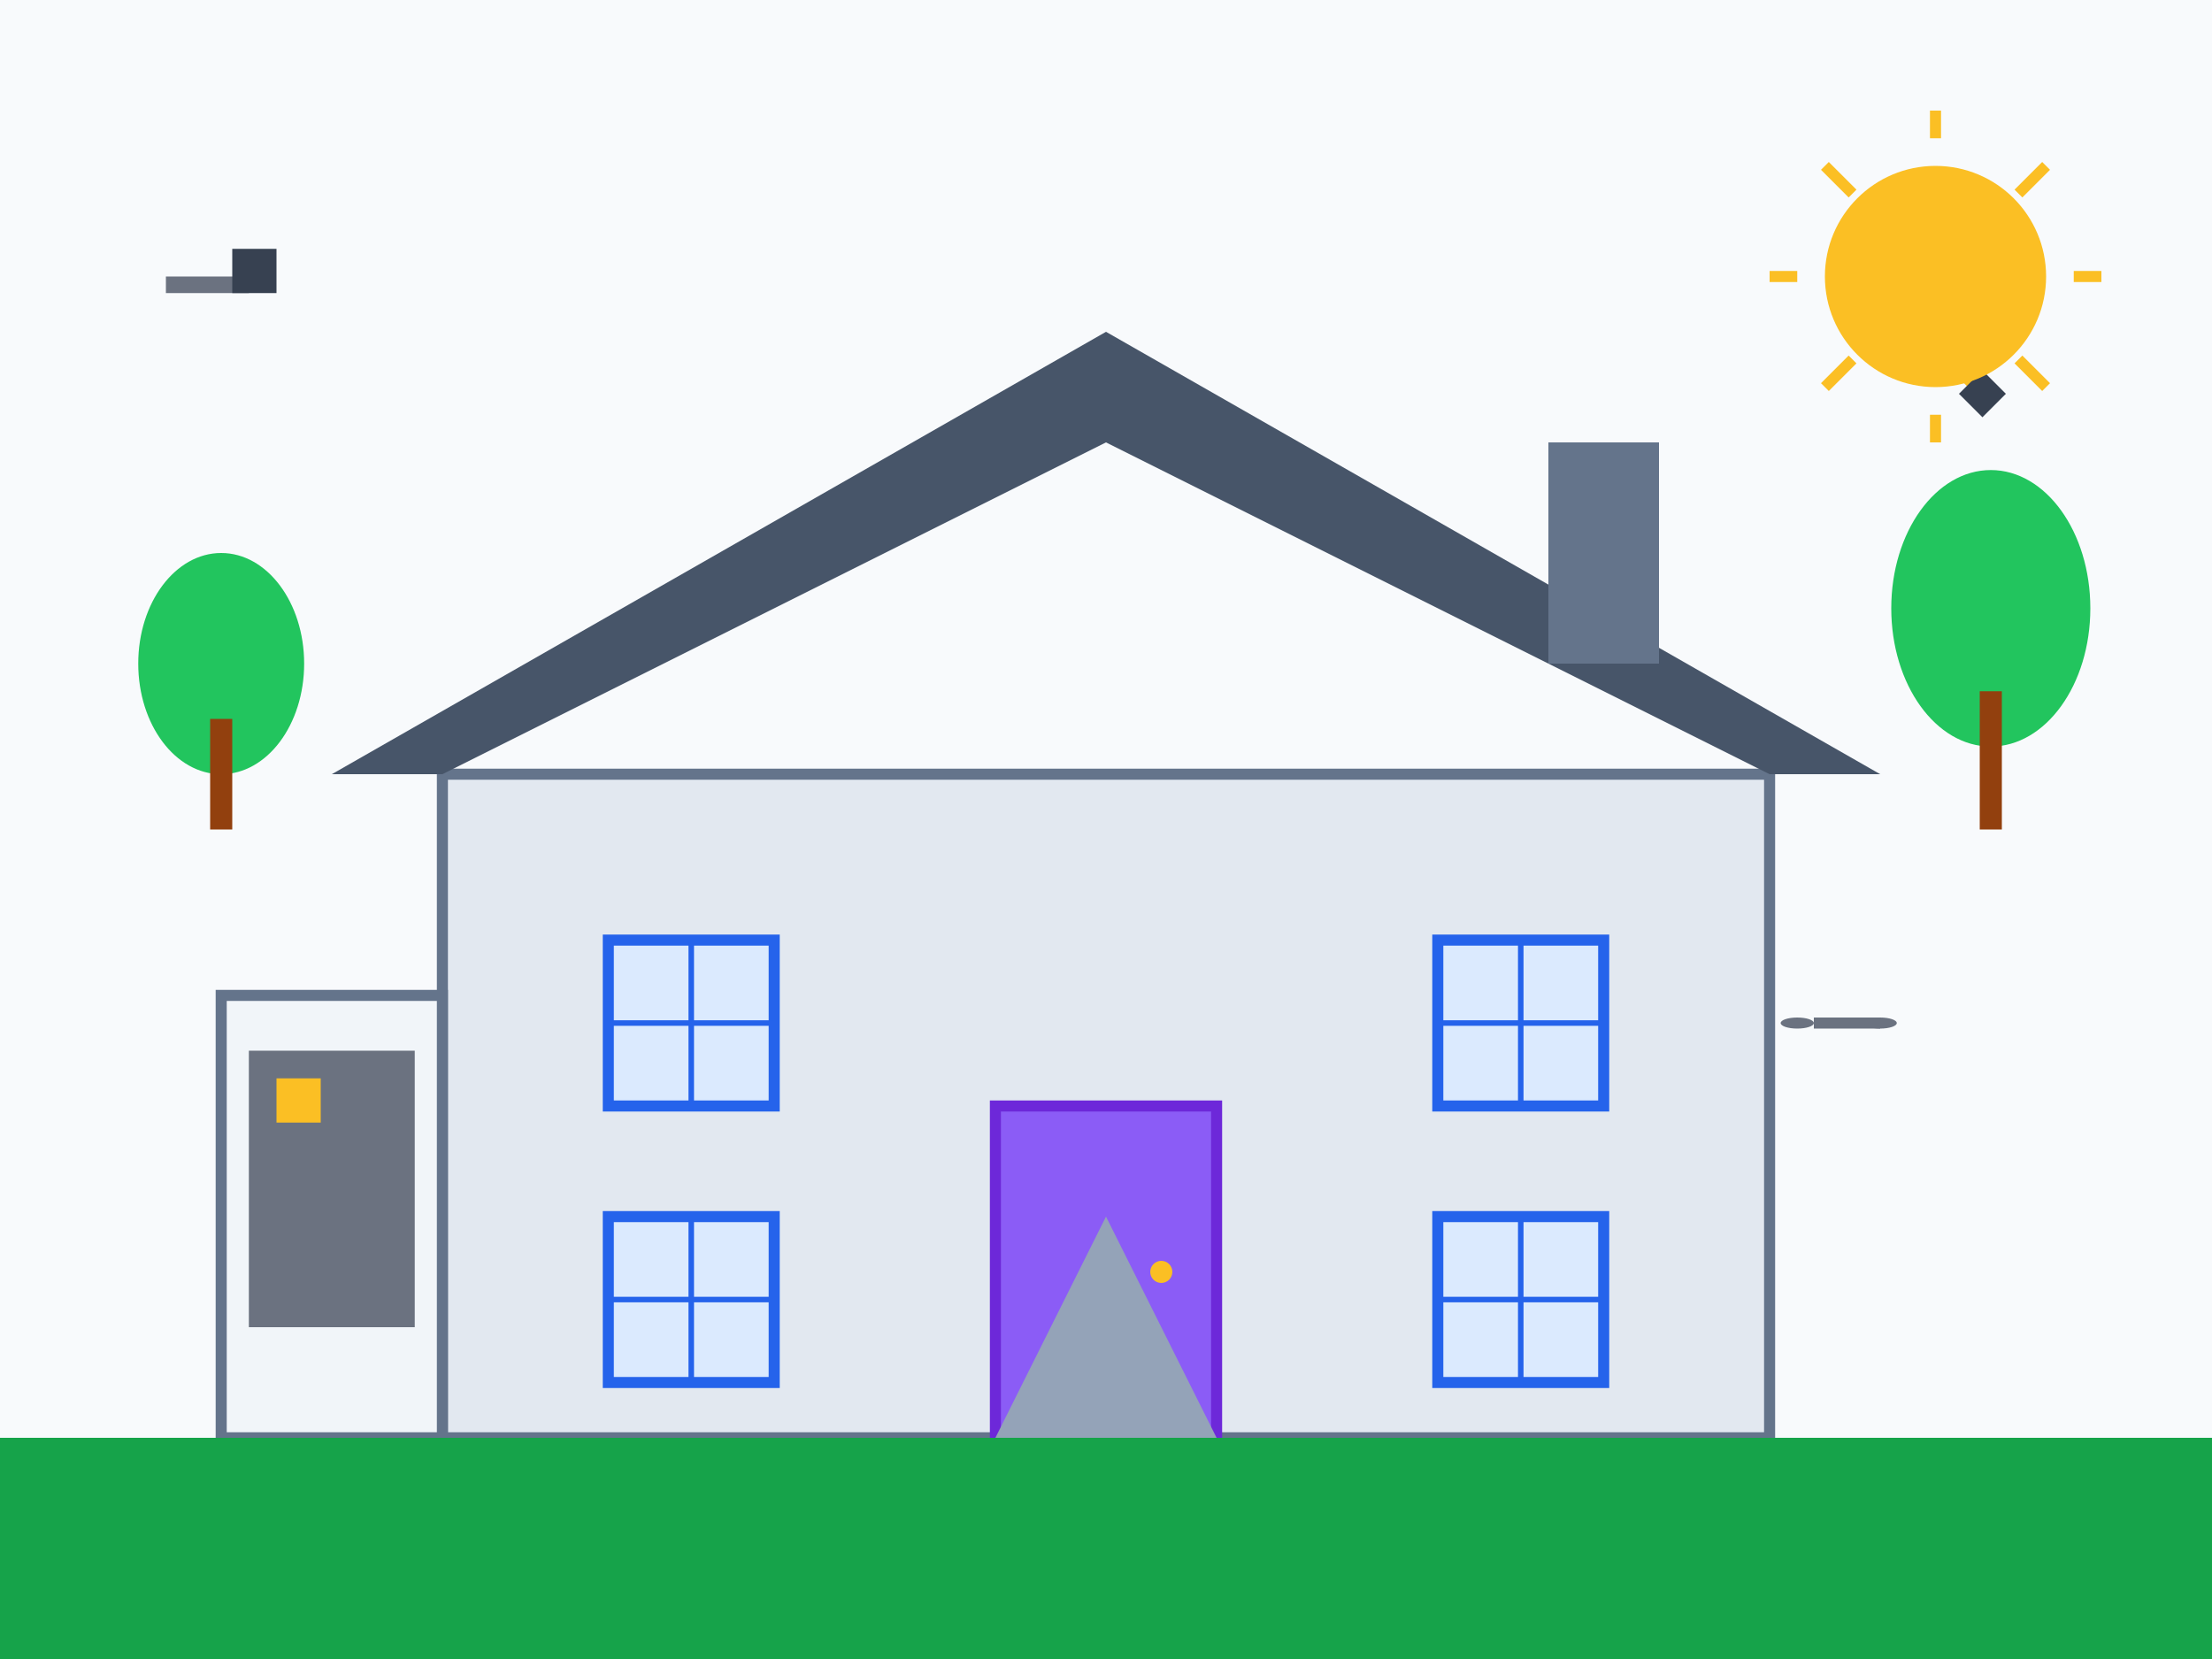 <svg width="400" height="300" viewBox="0 0 400 300" fill="none" xmlns="http://www.w3.org/2000/svg">
  <!-- Background -->
  <rect width="400" height="300" fill="#f8fafc"/>
  
  <!-- Main house structure -->
  <rect x="80" y="140" width="240" height="120" fill="#e2e8f0" stroke="#64748b" stroke-width="2"/>
  
  <!-- Roof -->
  <path d="M60 140L200 60L340 140H320L200 80L80 140H60Z" fill="#475569"/>
  
  <!-- Chimney -->
  <rect x="280" y="80" width="20" height="40" fill="#64748b"/>
  
  <!-- Door -->
  <rect x="180" y="200" width="40" height="60" fill="#8b5cf6" stroke="#6d28d9" stroke-width="2"/>
  <circle cx="210" cy="230" r="2" fill="#fbbf24"/>
  
  <!-- Windows -->
  <rect x="110" y="170" width="30" height="30" fill="#dbeafe" stroke="#2563eb" stroke-width="2"/>
  <rect x="260" y="170" width="30" height="30" fill="#dbeafe" stroke="#2563eb" stroke-width="2"/>
  <rect x="110" y="220" width="30" height="30" fill="#dbeafe" stroke="#2563eb" stroke-width="2"/>
  <rect x="260" y="220" width="30" height="30" fill="#dbeafe" stroke="#2563eb" stroke-width="2"/>
  
  <!-- Window crosses -->
  <line x1="125" y1="170" x2="125" y2="200" stroke="#2563eb" stroke-width="1"/>
  <line x1="110" y1="185" x2="140" y2="185" stroke="#2563eb" stroke-width="1"/>
  <line x1="275" y1="170" x2="275" y2="200" stroke="#2563eb" stroke-width="1"/>
  <line x1="260" y1="185" x2="290" y2="185" stroke="#2563eb" stroke-width="1"/>
  <line x1="125" y1="220" x2="125" y2="250" stroke="#2563eb" stroke-width="1"/>
  <line x1="110" y1="235" x2="140" y2="235" stroke="#2563eb" stroke-width="1"/>
  <line x1="275" y1="220" x2="275" y2="250" stroke="#2563eb" stroke-width="1"/>
  <line x1="260" y1="235" x2="290" y2="235" stroke="#2563eb" stroke-width="1"/>
  
  <!-- Garage -->
  <rect x="40" y="180" width="40" height="80" fill="#f1f5f9" stroke="#64748b" stroke-width="2"/>
  <rect x="45" y="190" width="30" height="50" fill="#6b7280"/>
  <rect x="50" y="195" width="8" height="8" fill="#fbbf24"/>
  
  <!-- Garden elements -->
  <ellipse cx="150" cy="280" rx="30" ry="8" fill="#22c55e"/>
  <ellipse cx="250" cy="285" rx="25" ry="6" fill="#22c55e"/>
  
  <!-- Trees -->
  <ellipse cx="40" cy="120" rx="15" ry="20" fill="#22c55e"/>
  <rect x="38" y="130" width="4" height="20" fill="#92400e"/>
  
  <ellipse cx="360" cy="110" rx="18" ry="25" fill="#22c55e"/>
  <rect x="358" y="125" width="4" height="25" fill="#92400e"/>
  
  <!-- Tools floating around -->
  <g transform="translate(30, 40)">
    <!-- Hammer -->
    <rect x="0" y="10" width="15" height="3" fill="#6b7280"/>
    <rect x="12" y="5" width="8" height="8" fill="#374151"/>
  </g>
  
  <g transform="translate(350, 50) rotate(45)">
    <!-- Screwdriver -->
    <rect x="0" y="8" width="20" height="2" fill="#fbbf24"/>
    <rect x="18" y="6" width="6" height="6" fill="#374151"/>
  </g>
  
  <g transform="translate(320, 180)">
    <!-- Wrench -->
    <ellipse cx="5" cy="5" rx="3" ry="1" fill="#6b7280"/>
    <rect x="8" y="4" width="12" height="2" fill="#6b7280"/>
    <ellipse cx="20" cy="5" rx="3" ry="1" fill="#6b7280"/>
  </g>
  
  <!-- Ground -->
  <rect x="0" y="260" width="400" height="40" fill="#16a34a"/>
  
  <!-- Pathway -->
  <path d="M180 260L200 220L220 260Z" fill="#94a3b8"/>
  
  <!-- Sun -->
  <circle cx="350" cy="50" r="20" fill="#fbbf24"/>
  <g stroke="#fbbf24" stroke-width="2">
    <line x1="330" y1="30" x2="335" y2="35"/>
    <line x1="365" y1="35" x2="370" y2="30"/>
    <line x1="330" y1="70" x2="335" y2="65"/>
    <line x1="365" y1="65" x2="370" y2="70"/>
    <line x1="350" y1="20" x2="350" y2="25"/>
    <line x1="350" y1="75" x2="350" y2="80"/>
    <line x1="320" y1="50" x2="325" y2="50"/>
    <line x1="375" y1="50" x2="380" y2="50"/>
  </g>
</svg>
